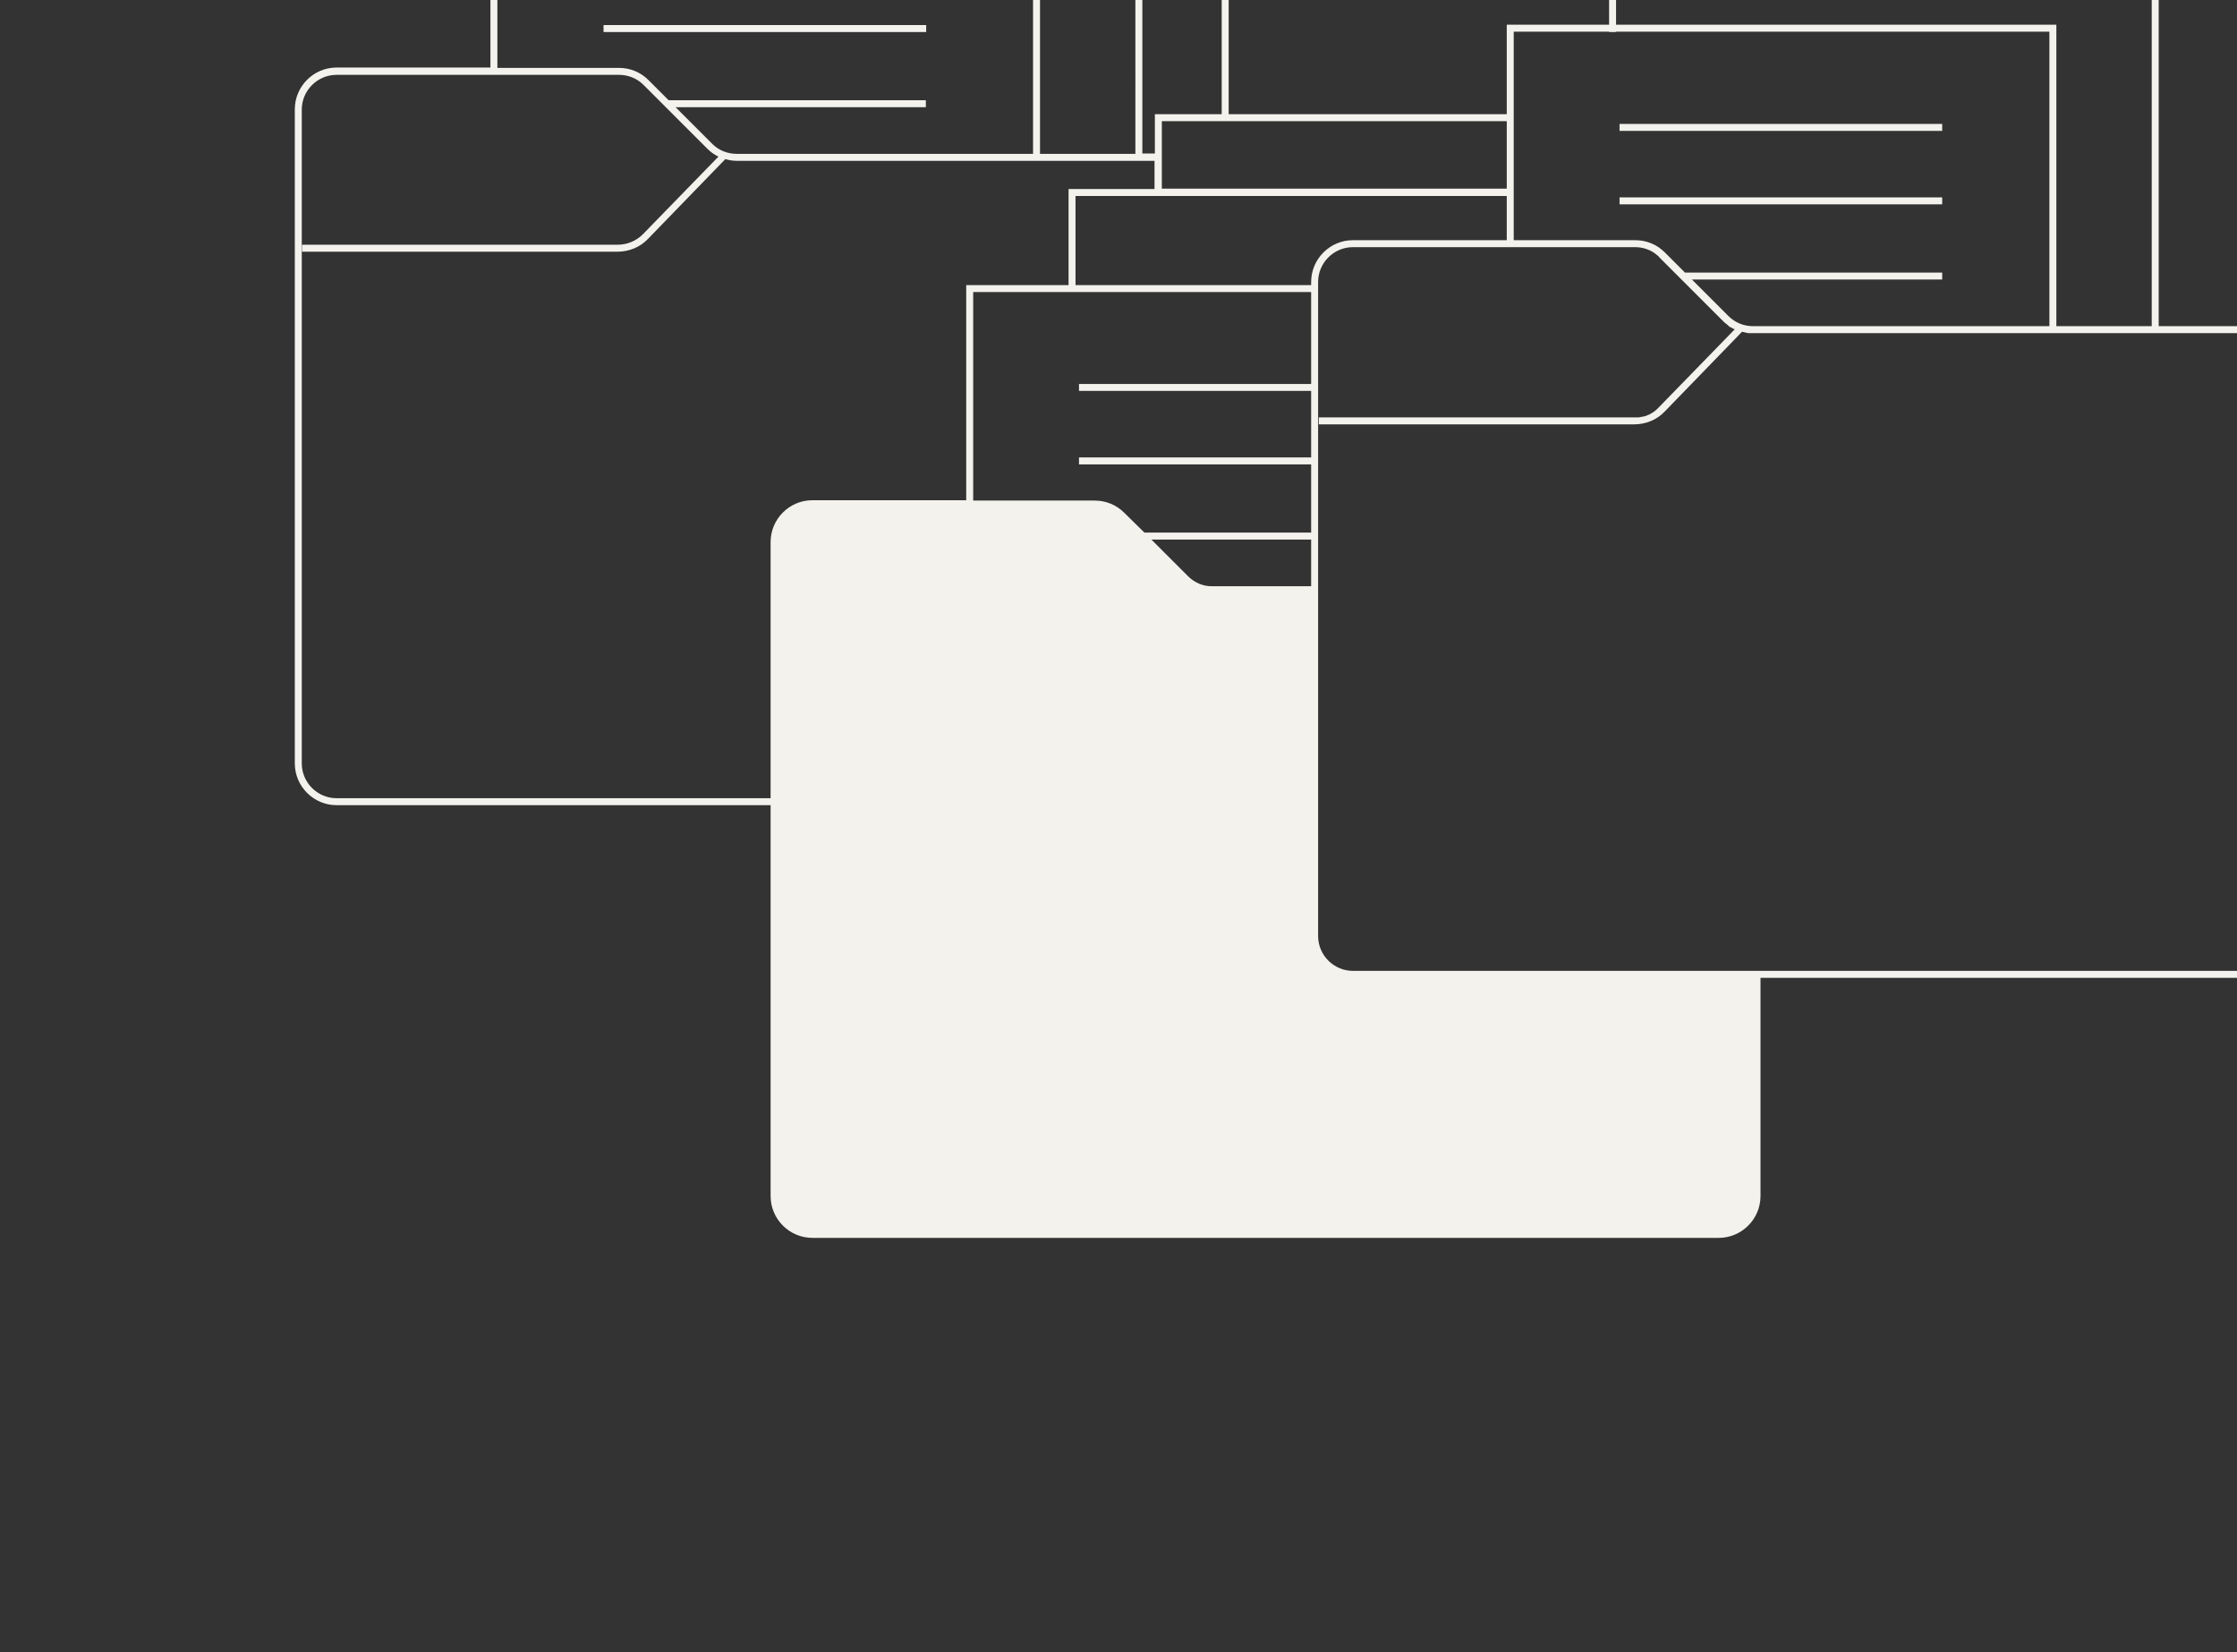 <?xml version="1.0" encoding="UTF-8"?> <!-- Generator: Adobe Illustrator 23.1.0, SVG Export Plug-In . SVG Version: 6.00 Build 0) --> <svg xmlns="http://www.w3.org/2000/svg" xmlns:xlink="http://www.w3.org/1999/xlink" id="Layer_1" x="0px" y="0px" viewBox="0 0 642.7 474.6" style="enable-background:new 0 0 642.7 474.6;" xml:space="preserve"><rect x="0" y="0" width="642.7" height="474.6" fill="#333333" stroke="none"/> <style type="text/css"> .st0{clip-path:url(#SVGID_2_);} .st1{fill:#F3F2ED;} </style> <g> <defs> <rect id="SVGID_1_" width="642.7" height="474.6"></rect> </defs> <clipPath id="SVGID_2_"> <use xlink:href="#SVGID_1_" style="overflow:visible;"></use> </clipPath> <g class="st0"> <rect x="173.4" y="7.2" class="st1" width="92.7" height="2"></rect> <path class="st1" d="M649.1,93.7H645V-41.9h0H487.1v21.4h-24.8V7.1h-29.4v25.7H353V-91.4H195.1V-70h-24.8v27.6h-29.4v61.8H96.7 c-6.6,0-12,5.4-12,12v187.9c0,6.6,5.4,12,12,12h124.7v112.3c0,6.6,5.4,12,12,12h260.4c6.6,0,12-5.4,12-12v-62.7h7.6h135.7 c6.6,0,12-5.4,12-12V105.7C661.1,99.1,655.7,93.7,649.1,93.7z M489.1-39.9H643V82.4h0v11.3h-19.2h-3.6V-20.5h0H489.1V-39.9z M464.3-18.5h153.9V93.7h-27.4V7.1h0H464.3V-18.5z M434.9,9.1h27.4v0.1h2V9.1h124.5v84.6h-85.1c-2.7,0-5.2-1-7.1-2.9l-10.5-10.5 h71.9h0v-2h0h-73.9l-5.8-5.8c-2.3-2.3-5.3-3.5-8.5-3.5h-34.9V9.1z M432.9,34.8v19.4h-99.1V34.8H432.9z M376.7,81v0.9H309V56.3 h123.9V69h-44.2C382.1,69,376.7,74.4,376.7,81z M197.1-89.4H351V32.8h-19.2v11.3h-3.6V-70H197.1V-89.4z M172.3-68h153.9V44.2 h-27.4v-86.6H172.3V-68z M142.9-40.4h27.4v0.1h2v-0.1h124.5v84.6h-85.1c-2.7,0-5.2-1-7.1-2.9l-10.5-10.5h71.9v-2h-73.9l-5.8-5.8 c-2.3-2.3-5.3-3.5-8.5-3.5h-34.9V-40.4z M277.6,143.7h-44.2c-6.6,0-12,5.4-12,12v73.6H96.7c-5.5,0-10-4.5-10-10V31.5 c0-5.5,4.5-10,10-10h81.1c2.7,0,5.2,1,7.1,2.9l18.3,18.3c1,1,2,1.7,3.2,2.3l-21.7,22.3c-1.9,1.9-4.5,3-7.2,3H86.8v2h90.7 c3.2,0,6.4-1.3,8.6-3.6l22.3-23c1,0.3,2.1,0.5,3.2,0.5h120.1v8.1H307v27.6h-29.4V143.7z M323,147.3c-2.3-2.3-5.3-3.5-8.5-3.5 h-34.9V83.9h97.1v26.4H310v2h66.7v19.1H310v2h66.7v19.6h-47.9L323,147.3z M341.3,165.5l-10.5-10.5h45.9v13.4h-28.3 C345.7,168.5,343.2,167.4,341.3,165.5z M659.1,268.9c0,5.5-4.5,10-10,10H513.4H388.7c-5.5,0-10-4.5-10-10V81c0-5.5,4.5-10,10-10 h81.1c2.3,0,4.6,0.8,6.3,2.3c0.3,0.2,0.5,0.4,0.7,0.7l18.3,18.3c0.3,0.3,0.5,0.5,0.8,0.7c0.1,0.1,0.3,0.2,0.5,0.4 c0.1,0.1,0.2,0.2,0.3,0.3c0.2,0.2,0.4,0.3,0.7,0.4c0.1,0,0.1,0.1,0.2,0.1c0.3,0.2,0.5,0.3,0.8,0.4c0,0,0,0,0,0l-21.7,22.3 c-0.2,0.2-0.5,0.5-0.7,0.7c0,0,0,0,0,0c0,0,0,0,0,0c-0.2,0.2-0.5,0.4-0.7,0.6c-0.1,0.1-0.2,0.1-0.3,0.2c-0.2,0.1-0.3,0.2-0.5,0.3 c-0.1,0.1-0.2,0.1-0.3,0.2c-0.2,0.1-0.3,0.2-0.5,0.2c-0.1,0.1-0.2,0.1-0.4,0.2c-0.2,0.1-0.3,0.1-0.5,0.2c-0.1,0-0.2,0.1-0.4,0.1 c-0.2,0.1-0.4,0.1-0.6,0.1c-0.1,0-0.2,0.1-0.4,0.1c-0.2,0-0.4,0.1-0.6,0.1c-0.1,0-0.2,0-0.3,0c-0.3,0-0.6,0-0.9,0h-90.7v2h90.7 c3.2,0,6.4-1.3,8.6-3.6l22.3-23c0,0,0,0,0,0c0.4,0.1,0.8,0.2,1.3,0.3c0.2,0,0.4,0.1,0.5,0.1c0.1,0,0.3,0,0.4,0c0.3,0,0.7,0,1,0h0 h120.1h25.3c5.5,0,10,4.5,10,10V268.9z M475.2,118.1c-0.1,0.1-0.2,0.1-0.3,0.2C475,118.2,475.1,118.1,475.2,118.1z M474.4,118.6 c-0.1,0.1-0.2,0.1-0.3,0.2C474.2,118.7,474.3,118.6,474.4,118.6z M473.5,119c-0.1,0.1-0.2,0.1-0.4,0.1 C473.3,119.1,473.4,119.1,473.5,119z M472.7,119.3c-0.1,0-0.2,0.1-0.4,0.1C472.4,119.4,472.5,119.4,472.7,119.3z M471.7,119.6 c-0.1,0-0.2,0.1-0.4,0.1C471.5,119.7,471.6,119.6,471.7,119.6z M470.7,119.8c-0.1,0-0.2,0-0.3,0 C470.5,119.8,470.6,119.8,470.7,119.8z"></path> <rect x="465.3" y="35.6" class="st1" width="92.7" height="2"></rect> <rect x="465.3" y="56.7" class="st1" width="92.7" height="2"></rect> </g> </g> </svg> 